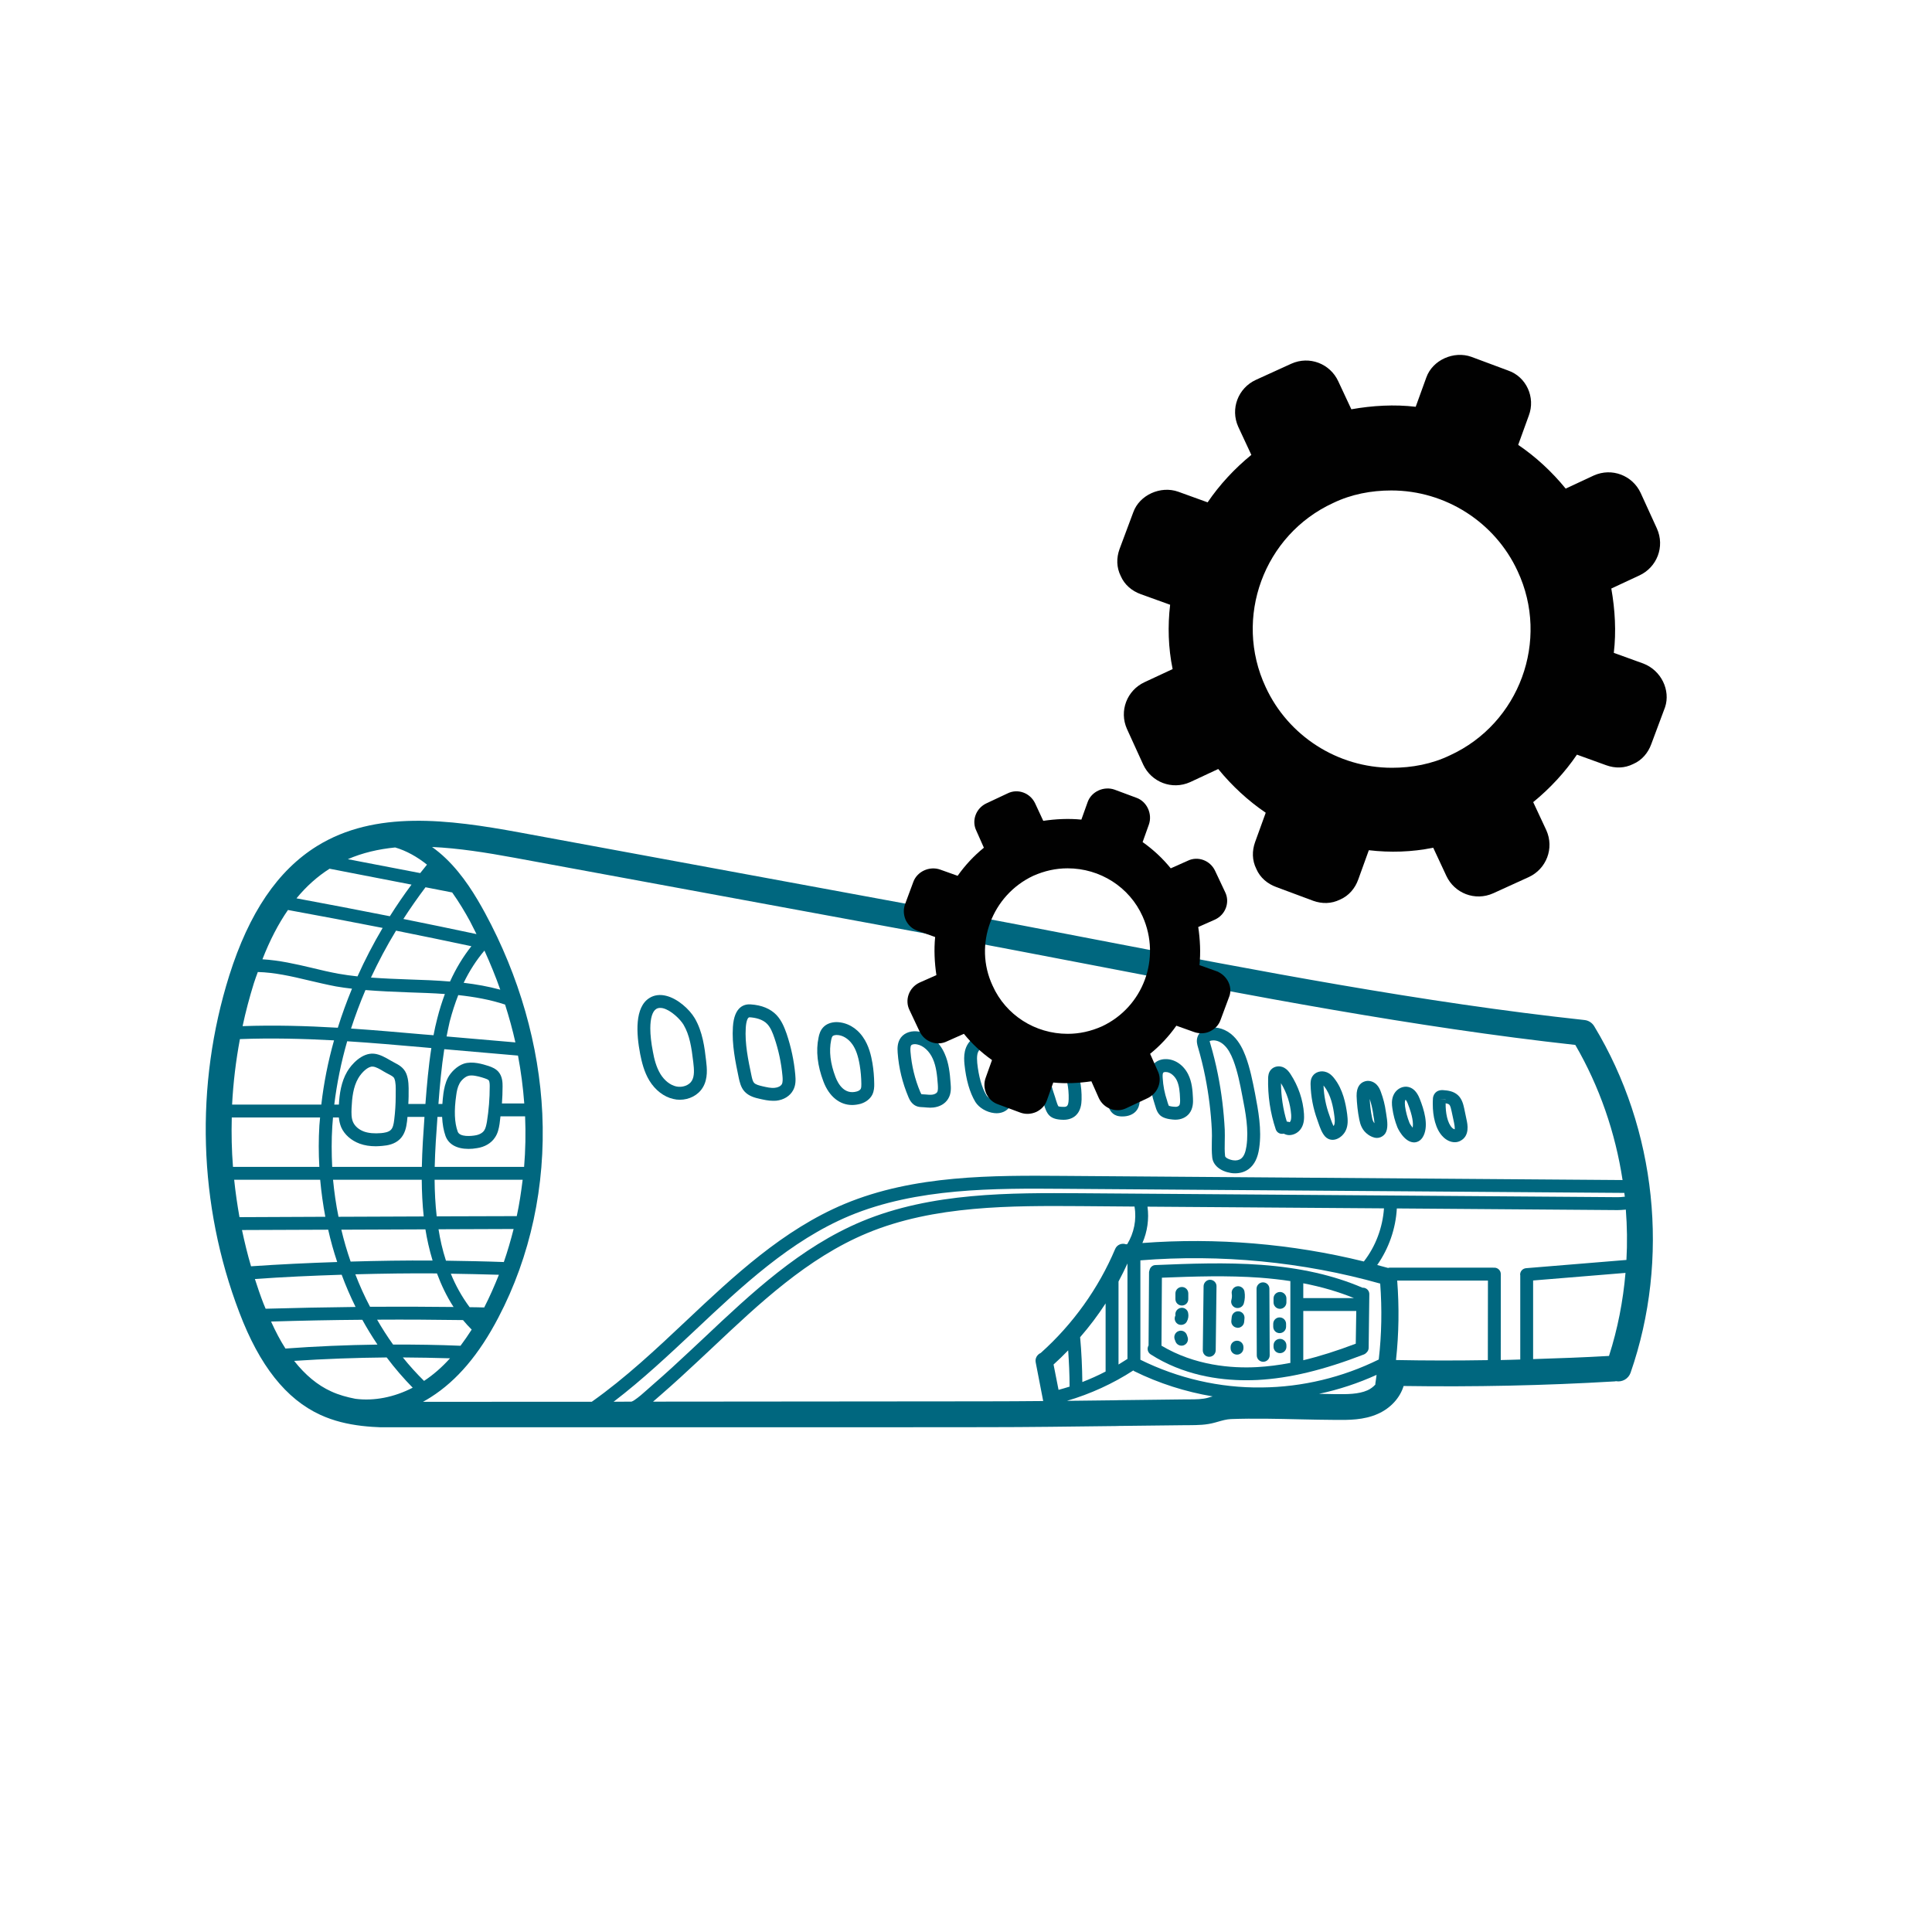 <svg xmlns="http://www.w3.org/2000/svg" xmlns:xlink="http://www.w3.org/1999/xlink" width="515" zoomAndPan="magnify" viewBox="0 0 386.25 386.25" height="515" preserveAspectRatio="xMidYMid meet" version="1.2"><defs><clipPath id="35f80ce5c4"><path d="M 41 164 L 331 164 L 331 285.34 L 41 285.34 Z M 41 164 "/></clipPath><clipPath id="4735383394"><path d="M 180.195 157 L 246 157 L 246 222.793 L 180.195 222.793 Z M 180.195 157 "/></clipPath><clipPath id="96fd791023"><path d="M 223 70.09 L 334 70.09 L 334 181 L 223 181 Z M 223 70.09 "/></clipPath></defs><g id="c9abfa2570"><g clip-rule="nonzero" clip-path="url(#35f80ce5c4)"><path style=" stroke:none;fill-rule:nonzero;fill:#00677f;fill-opacity:1;" d="M 63.852 225 C 63.891 224.473 63.945 223.938 63.992 223.41 L 46.336 223.41 C 46.25 226.707 46.316 229.984 46.578 233.281 L 63.844 233.281 C 63.684 230.539 63.684 227.77 63.852 225 Z M 64.238 220.828 C 64.727 216.555 65.574 212.258 66.781 207.992 C 60.508 207.652 54.219 207.504 47.965 207.738 C 47.156 212.07 46.629 216.43 46.402 220.828 Z M 47.879 243.336 L 65.039 243.262 C 64.578 240.824 64.238 238.355 64.012 235.859 L 46.816 235.859 C 47.078 238.375 47.438 240.859 47.879 243.336 Z M 67.414 252.305 C 66.707 250.184 66.102 248.039 65.613 245.844 L 48.379 245.91 C 48.898 248.348 49.48 250.77 50.188 253.16 C 55.902 252.766 61.656 252.492 67.414 252.305 Z M 70.371 197.66 C 69.324 197.539 68.262 197.398 67.188 197.211 C 65.332 196.859 63.484 196.418 61.676 195.996 C 58.211 195.164 54.859 194.41 51.543 194.328 C 51.27 195.062 51.008 195.785 50.754 196.57 C 49.875 199.395 49.113 202.258 48.5 205.148 C 54.84 204.922 61.215 205.094 67.535 205.469 C 68.355 202.84 69.305 200.25 70.371 197.66 Z M 71.086 261.289 C 70.059 259.207 69.125 257.059 68.309 254.848 C 62.496 255.035 56.723 255.289 50.961 255.703 C 51.488 257.332 52.031 258.953 52.656 260.562 C 52.797 260.941 52.945 261.289 53.105 261.645 C 59.086 261.477 65.078 261.355 71.086 261.289 Z M 71.473 195.203 C 72.949 191.918 74.625 188.688 76.5 185.512 C 70.191 184.277 63.871 183.074 57.57 181.926 C 55.648 184.703 53.945 187.98 52.465 191.785 C 55.836 191.98 59.086 192.727 62.281 193.48 C 64.031 193.914 65.867 194.336 67.656 194.668 C 68.91 194.891 70.18 195.062 71.473 195.203 Z M 75.465 268.812 C 74.391 267.211 73.375 265.562 72.434 263.852 C 66.328 263.898 60.246 264.02 54.191 264.207 C 55.094 266.195 56.035 268.004 57.07 269.605 C 63.176 269.152 69.324 268.898 75.465 268.812 Z M 82.508 277.43 C 80.664 275.547 78.922 273.531 77.309 271.383 C 71.141 271.441 64.953 271.668 58.805 272.07 C 61.027 274.887 63.484 276.941 66.215 278.176 C 67.723 278.879 69.371 279.324 71.059 279.652 C 74.75 280.133 78.781 279.359 82.508 277.43 Z M 79.109 219.18 L 79.109 218.477 C 79.129 217.477 79.148 216.363 78.836 215.621 C 78.703 215.281 78.316 215.074 77.688 214.746 C 77.375 214.594 77.066 214.406 76.727 214.219 C 75.984 213.766 75.145 213.266 74.523 213.238 C 73.609 213.152 72.328 214.367 71.641 215.535 C 70.605 217.289 70.387 219.453 70.285 221.535 C 70.246 222.516 70.227 223.543 70.586 224.332 C 70.953 225.16 71.746 225.848 72.789 226.227 C 73.703 226.547 74.832 226.648 76.191 226.535 C 76.812 226.48 77.688 226.348 78.129 225.895 C 78.543 225.5 78.703 224.805 78.816 223.832 C 79.004 222.309 79.109 220.727 79.109 219.18 Z M 82.273 176.855 L 65.887 173.676 C 63.465 175.219 61.262 177.176 59.273 179.598 C 65.492 180.758 71.707 181.934 77.941 183.176 C 79.297 181.027 80.738 178.91 82.273 176.855 Z M 67.676 243.262 L 84.711 243.195 C 84.449 240.758 84.336 238.301 84.316 235.859 L 66.582 235.859 C 66.828 238.355 67.168 240.824 67.676 243.262 Z M 84.863 223.289 L 81.465 223.289 C 81.434 223.578 81.418 223.871 81.379 224.164 C 81.227 225.434 80.938 226.754 79.957 227.73 C 78.922 228.75 77.527 229.004 76.434 229.09 C 75.984 229.125 75.559 229.164 75.145 229.164 C 73.938 229.164 72.875 228.996 71.914 228.645 C 70.219 228.023 68.871 226.836 68.223 225.387 C 67.949 224.727 67.809 224.059 67.742 223.41 L 66.574 223.41 C 66.516 223.992 66.469 224.578 66.434 225.16 C 66.262 227.875 66.281 230.586 66.414 233.281 L 84.336 233.281 C 84.402 229.938 84.629 226.582 84.863 223.289 Z M 84.008 174.551 C 84.449 173.984 84.902 173.438 85.363 172.863 C 83.355 171.254 81.191 170.066 79.004 169.426 C 75.68 169.758 72.516 170.48 69.539 171.77 Z M 84.777 276.074 C 86.617 274.859 88.34 273.363 89.969 271.555 C 86.824 271.461 83.688 271.402 80.539 271.383 C 81.859 273.031 83.281 274.594 84.777 276.074 Z M 86.238 209.527 L 84.363 209.359 C 79.438 208.926 74.438 208.492 69.41 208.172 C 68.203 212.363 67.348 216.602 66.828 220.828 L 67.75 220.828 C 67.875 218.684 68.203 216.289 69.41 214.238 C 70.246 212.805 72.348 210.449 74.75 210.656 C 75.934 210.762 77.055 211.422 78.027 211.984 C 78.316 212.156 78.59 212.305 78.855 212.445 C 79.691 212.879 80.711 213.406 81.227 214.641 C 81.727 215.883 81.707 217.277 81.691 218.512 L 81.691 219.164 C 81.691 219.68 81.652 220.199 81.633 220.707 L 85.051 220.707 C 85.336 217.016 85.656 213.258 86.238 209.527 Z M 70.098 252.219 C 75.559 252.059 81.02 251.973 86.484 252.012 C 85.816 249.797 85.352 247.68 85.051 245.777 L 68.242 245.844 C 68.75 248.008 69.371 250.117 70.098 252.219 Z M 90.676 261.297 C 89.262 259.121 88.199 256.832 87.359 254.582 C 81.906 254.535 76.461 254.621 71.039 254.762 C 71.895 256.992 72.875 259.16 73.977 261.25 C 79.543 261.215 85.129 261.23 90.676 261.297 Z M 87.426 203.586 C 87.859 201.879 88.367 200.27 88.941 198.727 C 86.586 198.547 84.156 198.48 81.707 198.395 C 78.875 198.293 75.973 198.168 73.062 197.934 C 71.98 200.477 71.02 203.047 70.18 205.629 C 75.023 205.957 79.836 206.383 84.59 206.797 L 86.672 206.965 C 86.887 205.836 87.133 204.695 87.426 203.586 Z M 89.969 196.23 C 91.172 193.582 92.594 191.246 94.242 189.168 C 89.254 188.102 84.215 187.074 79.176 186.059 C 77.309 189.121 75.645 192.266 74.164 195.438 C 76.727 195.625 79.289 195.73 81.793 195.816 C 84.504 195.898 87.238 196.004 89.969 196.23 Z M 94.301 265.816 C 93.68 265.188 93.094 264.566 92.566 263.914 C 86.84 263.832 81.125 263.793 75.391 263.832 C 76.379 265.547 77.441 267.211 78.59 268.812 C 83.094 268.793 87.586 268.859 92.066 269.047 C 92.82 268.039 93.555 266.977 94.301 265.816 Z M 95.262 186.746 C 94.816 185.891 94.402 185.012 93.941 184.137 C 92.992 182.402 91.805 180.391 90.402 178.422 L 85.07 177.383 C 83.508 179.465 82.027 181.574 80.645 183.723 C 85.531 184.703 90.422 185.719 95.262 186.746 Z M 96.805 261.391 C 97.906 259.254 98.848 257.078 99.742 254.855 C 96.531 254.762 93.34 254.688 90.129 254.641 C 91.051 256.918 92.305 259.207 93.887 261.336 C 94.848 261.355 95.844 261.355 96.805 261.391 Z M 100.016 197.859 C 99.094 195.23 98.02 192.621 96.852 190.043 C 95.262 191.918 93.867 194.062 92.699 196.484 C 95.176 196.777 97.617 197.211 100.016 197.859 Z M 97.906 217.203 C 97.906 216.883 97.906 216.203 97.699 215.969 C 97.551 215.801 97.098 215.641 96.891 215.574 C 96.27 215.367 95.137 215.008 94.234 215.008 C 93.969 215.008 93.746 215.039 93.539 215.113 C 92.953 215.301 92.199 215.969 91.859 216.637 C 91.465 217.363 91.305 218.219 91.211 218.953 C 90.758 222.035 90.863 224.473 91.504 226.227 C 91.906 227.375 94.262 227.121 94.969 226.996 C 95.789 226.875 96.465 226.516 96.805 226 C 97.098 225.574 97.219 224.934 97.344 224.285 C 97.719 221.949 97.906 219.578 97.906 217.203 Z M 102.684 245.703 L 87.672 245.758 C 87.973 247.699 88.441 249.828 89.156 252.039 C 92.992 252.098 96.824 252.164 100.637 252.305 C 100.676 252.305 100.684 252.324 100.723 252.324 C 101.477 250.156 102.117 247.934 102.684 245.703 Z M 89.281 207.211 L 103.039 208.398 C 102.477 205.863 101.77 203.34 100.977 200.836 C 97.945 199.836 94.816 199.289 91.617 198.941 C 90.965 200.609 90.402 202.344 89.91 204.215 C 89.676 205.195 89.488 206.195 89.281 207.211 Z M 104.492 235.859 L 86.887 235.859 C 86.906 238.316 87.031 240.758 87.305 243.176 L 103.312 243.129 C 103.832 240.738 104.188 238.301 104.492 235.859 Z M 100.348 220.602 L 104.812 220.602 C 104.574 217.43 104.16 214.219 103.559 211.035 L 88.82 209.754 C 88.254 213.391 87.926 217.09 87.652 220.707 L 88.441 220.707 C 88.488 220.039 88.547 219.332 88.648 218.598 C 88.781 217.684 89.008 216.496 89.574 215.422 C 90.137 214.387 91.324 213.133 92.719 212.656 C 94.449 212.09 96.551 212.758 97.68 213.117 C 98.387 213.359 99.102 213.652 99.66 214.285 C 100.477 215.246 100.477 216.516 100.477 217.203 C 100.477 218.344 100.43 219.473 100.348 220.602 Z M 104.781 233.281 C 105.055 229.953 105.121 226.582 104.98 223.184 L 100.055 223.184 C 99.996 223.703 99.949 224.199 99.875 224.691 C 99.727 225.621 99.535 226.582 98.934 227.441 C 98.207 228.543 96.91 229.316 95.363 229.539 C 94.781 229.645 94.215 229.691 93.68 229.691 C 91.324 229.691 89.695 228.789 89.074 227.121 C 88.68 226.02 88.461 224.746 88.387 223.289 L 87.461 223.289 C 87.219 226.602 86.984 229.938 86.906 233.281 Z M 213.84 277.215 C 213.84 277.176 213.832 277.156 213.832 277.121 C 213.832 274.738 213.711 272.344 213.551 269.961 C 212.605 270.941 211.648 271.883 210.629 272.797 L 211.629 277.863 C 212.371 277.656 213.105 277.449 213.84 277.215 Z M 221.035 274.199 L 221.035 260.582 C 219.492 262.957 217.797 265.207 215.941 267.336 C 216.215 270.301 216.348 273.316 216.383 276.301 C 217.965 275.68 219.531 274.992 221.035 274.199 Z M 225.406 271.676 L 225.406 252.594 C 224.84 253.809 224.258 255.016 223.617 256.203 L 223.617 272.797 C 224.219 272.438 224.824 272.055 225.406 271.676 Z M 225.352 248.742 C 226.707 246.531 227.262 243.828 226.82 241.273 C 226.82 241.258 226.828 241.238 226.82 241.219 L 216.043 241.133 C 202.352 241.051 186.785 240.926 173.309 246.551 C 161.41 251.512 151.816 260.582 142.52 269.34 L 139.582 272.09 C 137.414 274.117 134.836 276.508 132.141 278.844 C 131.812 279.117 131.5 279.391 131.18 279.68 C 130.992 279.852 130.766 280.047 130.559 280.219 L 196.906 280.16 C 200.77 280.16 204.668 280.133 208.559 280.098 L 207.059 272.363 C 206.898 271.555 207.352 270.801 208.066 270.488 C 214.461 264.773 219.613 257.598 222.949 249.695 C 223.305 248.848 224.277 248.453 225.113 248.762 C 225.199 248.762 225.266 248.742 225.352 248.742 Z M 241.945 279.305 C 242.121 279.266 242.293 279.219 242.441 279.172 C 237.02 278.258 231.707 276.574 226.762 274.133 C 226.695 274.105 226.629 274.031 226.574 273.984 C 222.496 276.629 217.984 278.684 213.312 280.059 C 216.59 280.012 219.859 279.973 223.078 279.945 L 223.672 279.926 C 228.156 279.871 232.621 279.824 237.086 279.766 L 237.707 279.766 C 239.102 279.766 240.398 279.758 241.559 279.426 Z M 274.965 276.594 C 275.066 276.027 275.125 275.441 275.207 274.867 C 271.535 276.535 267.664 277.816 263.699 278.656 C 264.828 278.684 265.969 278.703 267.082 278.723 C 269.293 278.738 271.582 278.758 273.398 277.949 C 273.965 277.695 274.539 277.281 274.965 276.801 C 274.98 276.723 274.945 276.656 274.965 276.594 Z M 275.641 271.797 C 276.227 266.77 276.309 261.684 275.934 256.617 C 260.477 252.266 244.008 250.684 227.988 251.973 L 227.988 271.844 C 235.484 275.547 243.836 277.504 252.258 277.383 C 260.348 277.316 268.41 275.367 275.641 271.797 Z M 276.688 241.578 L 229.41 241.238 C 229.746 243.695 229.391 246.238 228.391 248.508 C 243.148 247.387 258.266 248.641 272.664 252.199 C 275.02 249.176 276.422 245.41 276.688 241.578 Z M 297.453 271.922 L 297.473 256.016 L 279.332 256.016 C 279.738 261.297 279.672 266.629 279.09 271.902 C 285.191 272.023 291.32 272.023 297.453 271.922 Z M 212.59 235.086 L 324.387 235.918 C 322.945 226.453 319.781 217.242 314.941 208.906 C 282.734 205.355 250.156 199.062 218.672 193 C 208.727 191.098 198.434 189.102 188.355 187.246 L 102.824 171.48 C 97.184 170.445 91.652 169.566 86.379 169.332 C 87.305 170 88.215 170.734 89.074 171.562 C 92.645 174.965 95.156 179.203 96.957 182.508 C 103.812 195.148 107.785 209.027 108.418 222.617 C 109.086 237.086 106.043 251.184 99.641 263.398 C 95.789 270.781 91.379 275.988 86.137 279.324 C 85.625 279.652 85.09 279.965 84.562 280.254 L 118.316 280.238 C 125.031 275.492 131.199 269.707 137.18 264.066 C 146.691 255.102 156.551 245.844 168.832 240.699 C 182.801 234.863 198.621 234.984 212.59 235.086 Z M 324.84 239.262 C 324.801 239.004 324.766 238.75 324.738 238.488 L 212.57 237.668 C 198.867 237.566 183.316 237.461 169.832 243.074 C 157.984 248.039 148.312 257.145 138.949 265.961 C 133.75 270.84 128.43 275.84 122.676 280.238 L 126.246 280.219 C 126.426 280.145 126.594 280.078 126.746 279.973 C 127.676 279.359 128.59 278.551 129.465 277.762 C 129.805 277.469 130.137 277.176 130.457 276.883 C 133.121 274.578 135.684 272.215 137.828 270.199 L 140.75 267.465 C 150.215 258.539 159.988 249.328 172.316 244.176 C 186.293 238.355 202.098 238.469 216.055 238.555 L 323.41 239.344 C 323.785 239.344 324.238 239.316 324.68 239.262 C 324.738 239.262 324.785 239.262 324.84 239.262 Z M 324.973 254.48 L 306.504 255.996 L 306.504 271.715 C 311.57 271.555 316.637 271.375 321.676 271.082 C 323.41 265.688 324.492 260.102 324.973 254.48 Z M 325.16 251.891 C 325.348 248.535 325.301 245.176 325.039 241.82 C 325.008 241.82 324.973 241.82 324.926 241.84 C 324.371 241.887 323.84 241.926 323.391 241.926 L 279.258 241.594 C 279.039 245.637 277.648 249.602 275.332 252.906 C 276.047 253.113 276.781 253.281 277.508 253.492 C 277.609 253.473 277.695 253.434 277.797 253.434 L 298.555 253.434 C 298.582 253.434 298.621 253.453 298.648 253.453 C 298.688 253.453 298.723 253.434 298.754 253.434 C 299.457 253.434 300.043 254 300.043 254.723 L 300.035 271.902 C 301.332 271.883 302.625 271.836 303.934 271.797 L 303.934 254.949 C 303.934 254.93 303.914 254.93 303.914 254.914 C 303.855 254.207 304.395 253.594 305.102 253.539 Z M 318.719 205.168 C 331.18 225.773 333.891 251.684 325.988 274.445 C 325.555 275.66 324.305 276.367 323.059 276.129 C 322.945 276.16 322.805 276.18 322.676 276.18 C 308.734 277.008 294.598 277.297 280.613 277.09 C 279.906 279.426 278.043 281.52 275.48 282.656 C 272.645 283.93 269.559 283.891 267.043 283.871 C 264.707 283.863 262.391 283.805 260.035 283.758 C 255.449 283.656 250.711 283.535 246.105 283.703 C 245.211 283.742 244.402 283.977 243.375 284.27 L 242.941 284.391 C 241.125 284.91 239.402 284.91 237.734 284.926 L 237.141 284.926 C 232.676 284.973 228.223 285.031 223.758 285.078 L 223.137 285.098 C 214.547 285.199 205.668 285.324 196.906 285.324 L 81.246 285.418 C 81.004 285.418 80.758 285.418 80.523 285.418 C 75.246 285.418 69.391 285.324 64.051 282.863 C 57.195 279.719 51.883 273.023 47.852 262.398 C 39.641 240.898 38.934 216.988 45.836 195.023 C 49.793 182.488 55.527 174.023 63.371 169.152 C 75.059 161.91 89.723 163.832 103.746 166.402 L 189.281 182.18 C 199.383 184.035 209.688 186.031 219.652 187.953 C 251.445 194.062 284.363 200.422 316.777 203.926 C 317.59 204.008 318.305 204.48 318.719 205.168 "/></g><path style=" stroke:none;fill-rule:nonzero;fill:#00677f;fill-opacity:1;" d="M 289.035 219.867 C 289.035 219.852 289.035 219.832 289.035 219.832 L 287.742 219.785 Z M 290.84 225.773 C 290.805 225.766 290.906 225.48 290.699 224.473 L 290.199 222.137 C 290.098 221.688 289.984 221.074 289.723 220.828 C 289.57 220.695 289.305 220.621 289.016 220.574 C 288.984 222.441 289.363 224.512 290.305 225.473 C 290.531 225.688 290.777 225.773 290.84 225.773 Z M 293.215 223.938 C 293.383 224.711 293.883 227.062 291.992 228.062 C 291.625 228.27 291.238 228.355 290.84 228.355 C 290.031 228.355 289.195 227.977 288.508 227.289 C 286.973 225.773 286.445 223.098 286.445 220.762 C 286.445 220.406 286.445 220.02 286.473 219.68 C 286.473 219.473 286.527 218.992 286.887 218.559 C 287.262 218.098 287.828 217.891 288.555 217.945 C 289.504 218.012 290.57 218.156 291.426 218.906 C 292.32 219.699 292.555 220.848 292.727 221.602 L 293.215 223.938 "/><path style=" stroke:none;fill-rule:nonzero;fill:#00677f;fill-opacity:1;" d="M 283.844 219.699 C 284.672 221.789 285.633 224.852 284.617 227.016 C 284.051 228.23 283.129 228.391 282.695 228.391 C 282.668 228.391 282.668 228.391 282.648 228.391 C 280.652 228.316 279.379 225.414 279.379 225.398 C 278.883 224.164 278.543 222.871 278.363 221.562 C 278.25 220.828 278.195 219.953 278.523 219.098 C 278.965 217.93 280.086 217.176 281.234 217.258 C 282.383 217.363 283.262 218.184 283.844 219.699 Z M 280.992 219.852 C 280.992 219.887 280.961 219.953 280.926 220.02 C 280.879 220.16 280.859 220.328 280.859 220.52 C 280.859 220.746 280.879 220.98 280.906 221.207 C 281.066 222.309 281.359 223.41 281.773 224.453 C 281.875 224.711 282.168 225.141 282.422 225.453 C 282.574 224.605 282.441 223.164 281.441 220.621 C 281.254 220.121 281.074 219.914 280.992 219.852 "/><path style=" stroke:none;fill-rule:nonzero;fill:#00677f;fill-opacity:1;" d="M 274.793 224.559 C 274.758 224.039 274.645 223.371 274.586 223.078 L 274.52 222.602 C 274.379 221.621 274.145 220.641 273.832 219.699 C 273.898 220.914 274.039 222.137 274.277 223.324 C 274.398 223.957 274.539 224.293 274.793 224.559 Z M 277.129 222.656 C 277.383 224.199 277.57 225.68 276.922 226.641 C 276.609 227.062 276.168 227.355 275.652 227.461 C 275.539 227.477 275.414 227.496 275.293 227.496 C 274.605 227.496 273.965 227.148 273.539 226.855 C 272.316 226 271.957 224.832 271.75 223.816 C 271.441 222.27 271.27 220.68 271.215 219.098 C 271.188 217.258 271.977 216.535 272.664 216.262 C 273.492 215.902 274.484 216.121 275.188 216.809 C 275.641 217.258 275.895 217.805 276.082 218.344 C 276.547 219.594 276.883 220.914 277.062 222.242 L 277.129 222.656 "/><path style=" stroke:none;fill-rule:nonzero;fill:#00677f;fill-opacity:1;" d="M 257.992 272.469 C 257.992 272.422 257.973 272.383 257.973 272.336 L 257.973 256.145 C 257.973 256.137 257.973 256.137 257.973 256.117 C 256.051 255.824 254.035 255.602 251.945 255.441 C 245.418 254.969 238.77 255.184 232.289 255.441 L 232.207 269.031 C 238.855 273.004 246.211 273.59 251.297 273.316 C 253.461 273.191 255.695 272.918 257.992 272.469 Z M 260.555 259.52 L 270.688 259.52 C 267.578 258.246 264.219 257.266 260.555 256.559 Z M 271.047 268.633 L 271.148 262.09 L 260.555 262.09 L 260.555 271.941 C 263.793 271.168 267.27 270.066 271.047 268.633 Z M 272.496 257.438 C 273.211 257.457 273.777 258.039 273.758 258.746 L 273.625 269.48 C 273.625 269.84 273.457 270.168 273.203 270.406 C 273.07 270.566 272.902 270.68 272.711 270.773 C 264.555 273.926 257.785 275.547 251.43 275.887 C 250.711 275.922 249.93 275.941 249.109 275.941 C 243.629 275.941 236.492 274.906 230.02 270.754 C 229.438 270.375 229.27 269.586 229.625 268.984 L 229.719 254.348 C 229.719 254.227 229.766 254.102 229.805 253.98 C 229.906 253.406 230.371 252.934 230.992 252.914 C 237.914 252.625 245.082 252.352 252.133 252.867 C 259.969 253.453 266.602 254.949 272.422 257.457 C 272.438 257.438 272.457 257.438 272.477 257.438 C 272.496 257.438 272.496 257.438 272.496 257.438 "/><path style=" stroke:none;fill-rule:nonzero;fill:#00677f;fill-opacity:1;" d="M 266.703 224.973 C 266.93 224.492 266.855 223.785 266.77 223.117 C 266.535 221.262 266.082 218.906 264.746 217.203 C 264.688 217.137 264.641 217.07 264.602 217.016 C 264.68 219.059 265.074 221.082 265.789 223.016 L 265.996 223.617 C 266.156 224.059 266.375 224.68 266.582 225.105 C 266.629 225.059 266.684 225 266.703 224.973 Z M 269.332 222.77 C 269.453 223.785 269.559 224.973 269.02 226.066 C 268.645 226.855 267.73 227.715 266.723 227.855 C 266.617 227.875 266.516 227.875 266.43 227.875 C 265.828 227.875 265.289 227.629 264.895 227.188 C 264.246 226.453 263.867 225.352 263.559 224.453 L 263.371 223.91 C 262.531 221.621 262.07 219.238 262.012 216.809 C 262.012 216.449 261.996 215.762 262.41 215.141 C 262.973 214.301 264.125 213.965 265.16 214.34 C 265.93 214.613 266.457 215.195 266.77 215.621 C 268.484 217.805 269.039 220.594 269.332 222.77 "/><path style=" stroke:none;fill-rule:nonzero;fill:#00677f;fill-opacity:1;" d="M 260.695 222.684 C 260.742 223.512 260.742 224.559 260.188 225.5 C 259.66 226.395 258.699 226.934 257.746 226.934 C 257.391 226.934 257.031 226.836 256.703 226.668 C 256.672 226.668 256.656 226.648 256.617 226.641 C 255.969 226.809 255.281 226.453 255.055 225.793 C 253.941 222.477 253.441 219.031 253.527 215.516 C 253.547 215.16 253.574 214.434 254.094 213.852 C 254.723 213.152 255.824 212.973 256.738 213.465 C 257.324 213.785 257.68 214.254 257.992 214.719 C 259.574 217.137 260.516 219.906 260.695 222.684 Z M 257.84 224.352 C 257.84 224.312 257.926 224.266 257.973 224.184 C 258.16 223.852 258.152 223.305 258.133 222.855 C 257.973 220.66 257.285 218.492 256.098 216.555 C 256.117 219.164 256.504 221.742 257.258 224.23 C 257.277 224.23 257.277 224.23 257.277 224.23 C 257.473 224.23 257.645 224.285 257.84 224.352 "/><path style=" stroke:none;fill-rule:nonzero;fill:#00677f;fill-opacity:1;" d="M 257.184 268.965 L 257.184 269.254 C 257.184 269.961 256.598 270.527 255.902 270.527 C 255.176 270.527 254.609 269.961 254.609 269.254 L 254.609 268.965 C 254.609 268.238 255.176 267.672 255.902 267.672 C 256.598 267.672 257.184 268.238 257.184 268.965 "/><path style=" stroke:none;fill-rule:nonzero;fill:#00677f;fill-opacity:1;" d="M 257.184 259.582 L 257.184 260.375 C 257.184 261.082 256.598 261.664 255.902 261.664 C 255.176 261.664 254.609 261.082 254.609 260.375 L 254.609 259.582 C 254.609 258.879 255.176 258.293 255.902 258.293 C 256.598 258.293 257.184 258.879 257.184 259.582 "/><path style=" stroke:none;fill-rule:nonzero;fill:#00677f;fill-opacity:1;" d="M 257.117 264.668 L 257.117 265.234 C 257.117 265.961 256.531 266.523 255.824 266.523 C 255.109 266.523 254.547 265.961 254.547 265.234 L 254.547 264.668 C 254.547 263.953 255.109 263.379 255.824 263.379 C 256.531 263.379 257.117 263.953 257.117 264.668 "/><path style=" stroke:none;fill-rule:nonzero;fill:#00677f;fill-opacity:1;" d="M 253.781 257.645 L 253.84 270.961 C 253.84 271.676 253.254 272.25 252.547 272.25 C 251.824 272.25 251.258 271.676 251.258 270.969 L 251.211 257.664 C 251.211 256.938 251.797 256.371 252.492 256.371 C 253.219 256.371 253.781 256.938 253.781 257.645 "/><path style=" stroke:none;fill-rule:nonzero;fill:#00677f;fill-opacity:1;" d="M 249.195 229.164 C 249.676 225.879 249.027 222.457 248.375 219.145 C 247.914 216.723 247.426 214.238 246.566 211.969 C 246.031 210.594 245.465 209.633 244.777 208.98 C 244.129 208.34 243.32 207.992 242.586 207.992 C 242.441 207.992 242.312 208.012 242.188 208.031 C 241.961 208.066 241.852 208.152 241.812 208.191 C 241.852 208.191 241.926 208.48 241.961 208.613 C 242.547 210.609 243.066 212.684 243.48 214.766 C 244.215 218.426 244.664 222.148 244.855 225.848 C 244.883 226.641 244.871 227.422 244.855 228.211 C 244.836 229.23 244.816 230.172 244.922 231.105 C 244.938 231.434 245.664 231.82 246.504 231.961 C 247.125 232.066 247.734 231.941 248.133 231.621 C 248.668 231.207 249.008 230.418 249.195 229.164 Z M 250.918 218.652 C 251.551 222.016 252.293 225.812 251.738 229.539 C 251.465 231.48 250.797 232.816 249.715 233.664 C 248.941 234.27 247.961 234.57 246.926 234.57 C 246.633 234.57 246.359 234.559 246.07 234.504 C 243.922 234.145 242.5 232.941 242.348 231.359 C 242.234 230.293 242.254 229.211 242.273 228.164 C 242.293 227.422 242.312 226.707 242.273 225.973 C 242.105 222.391 241.652 218.805 240.957 215.281 C 240.559 213.266 240.059 211.262 239.496 209.34 C 239.355 208.859 239.148 208.133 239.391 207.363 C 239.684 206.418 240.539 205.73 241.691 205.508 C 243.355 205.176 245.176 205.781 246.551 207.105 C 247.84 208.34 248.547 209.941 248.98 211.055 C 249.922 213.531 250.422 216.141 250.918 218.652 "/><path style=" stroke:none;fill-rule:nonzero;fill:#00677f;fill-opacity:1;" d="M 248.801 258.207 C 248.941 259 248.887 259.828 248.668 260.582 C 248.5 261.148 247.98 261.504 247.426 261.504 C 247.312 261.504 247.172 261.496 247.047 261.457 C 246.379 261.25 245.984 260.535 246.191 259.855 C 246.297 259.461 246.324 259.055 246.258 258.66 C 246.137 257.953 246.605 257.285 247.312 257.164 C 247.992 257.039 248.688 257.52 248.801 258.207 "/><path style=" stroke:none;fill-rule:nonzero;fill:#00677f;fill-opacity:1;" d="M 247.652 262.164 C 248.359 262.23 248.867 262.859 248.801 263.566 L 248.734 264.293 C 248.668 264.961 248.094 265.461 247.445 265.461 C 247.406 265.461 247.359 265.461 247.32 265.441 C 246.617 265.375 246.09 264.754 246.172 264.039 L 246.246 263.332 C 246.312 262.605 246.945 262.09 247.652 262.164 "/><path style=" stroke:none;fill-rule:nonzero;fill:#00677f;fill-opacity:1;" d="M 248.594 269.32 L 248.594 269.527 C 248.594 270.254 248.008 270.82 247.312 270.82 C 246.586 270.82 246.023 270.254 246.023 269.527 L 246.023 269.32 C 246.023 268.605 246.586 268.039 247.312 268.039 C 248.008 268.039 248.594 268.605 248.594 269.32 "/><path style=" stroke:none;fill-rule:nonzero;fill:#00677f;fill-opacity:1;" d="M 241.926 255.855 C 242.648 255.871 243.227 256.457 243.207 257.164 L 243.047 269.98 C 243.027 270.68 242.461 271.254 241.754 271.254 C 241.746 271.254 241.746 271.254 241.746 271.254 C 241.02 271.254 240.457 270.668 240.465 269.941 L 240.625 257.125 C 240.645 256.43 241.246 255.844 241.926 255.855 "/><path style=" stroke:none;fill-rule:nonzero;fill:#00677f;fill-opacity:1;" d="M 235.746 221 C 235.973 220.727 235.934 220.008 235.918 219.625 C 235.871 218.344 235.773 216.996 235.23 215.914 C 234.832 215.141 233.996 214.32 233.062 214.32 C 233.043 214.32 233.035 214.32 233.035 214.32 C 232.77 214.32 232.621 214.387 232.574 214.434 C 232.516 214.492 232.434 214.66 232.434 215.133 C 232.434 215.227 232.434 215.367 232.449 215.508 C 232.535 217.051 232.828 218.578 233.328 220.039 L 233.43 220.406 C 233.496 220.602 233.617 220.98 233.684 221.082 C 233.77 221.121 234.344 221.262 234.938 221.273 C 235.297 221.309 235.605 221.176 235.746 221 Z M 238.496 219.512 C 238.535 220.227 238.582 221.582 237.754 222.617 C 237.121 223.41 236.125 223.852 234.992 223.852 C 234.957 223.852 234.926 223.852 234.891 223.852 C 234.496 223.832 233.168 223.766 232.309 223.25 C 231.434 222.742 231.16 221.77 230.973 221.141 L 230.887 220.867 C 230.312 219.18 229.973 217.43 229.871 215.66 C 229.824 214.734 229.852 213.559 230.68 212.684 C 231.227 212.109 232.035 211.758 232.969 211.742 C 234.832 211.695 236.586 212.879 237.535 214.766 C 238.309 216.309 238.43 218.031 238.496 219.512 "/><path style=" stroke:none;fill-rule:nonzero;fill:#00677f;fill-opacity:1;" d="M 237.535 262.484 C 237.66 263.066 237.566 263.691 237.273 264.207 C 237.055 264.633 236.605 264.875 236.145 264.875 C 235.934 264.875 235.727 264.84 235.52 264.727 C 234.898 264.395 234.664 263.605 235.004 262.984 C 234.871 262.285 235.332 261.609 236.039 261.477 C 236.727 261.336 237.414 261.797 237.535 262.484 "/><path style=" stroke:none;fill-rule:nonzero;fill:#00677f;fill-opacity:1;" d="M 237.566 258.586 L 237.566 259.727 C 237.566 260.441 237 261.004 236.285 261.004 C 235.578 261.004 234.992 260.441 234.992 259.727 L 234.992 258.586 C 234.992 257.871 235.578 257.297 236.285 257.297 C 237 257.297 237.566 257.871 237.566 258.586 "/><path style=" stroke:none;fill-rule:nonzero;fill:#00677f;fill-opacity:1;" d="M 237.434 267.336 C 237.66 268.004 237.293 268.738 236.621 268.965 C 236.492 269.012 236.352 269.031 236.207 269.031 C 235.68 269.031 235.164 268.691 234.992 268.152 L 234.832 267.73 C 234.617 267.043 234.992 266.316 235.664 266.102 C 236.332 265.875 237.074 266.234 237.293 266.922 L 237.434 267.336 "/><path style=" stroke:none;fill-rule:nonzero;fill:#00677f;fill-opacity:1;" d="M 225.18 220.453 C 225.32 220.301 225.32 219.82 225.16 219.031 L 224.578 215.988 C 224.344 214.66 224.012 213.305 223.156 212.758 C 222.969 212.637 222.742 212.59 222.535 212.59 C 222.363 212.59 222.223 212.617 222.137 212.703 C 222.035 212.805 221.949 212.992 221.949 213.406 C 221.949 213.672 221.988 214.012 222.09 214.492 C 222.488 216.383 223.078 218.25 223.871 220.039 L 223.965 220.246 C 224.031 220.406 224.117 220.602 224.164 220.68 C 224.699 220.68 225.078 220.555 225.18 220.453 Z M 227.695 218.539 C 227.844 219.332 228.156 221 227.074 222.184 C 226.469 222.844 225.512 223.203 224.426 223.203 C 224.199 223.203 223.992 223.203 223.777 223.164 C 222.328 222.977 221.863 221.895 221.594 221.262 L 221.508 221.074 C 220.668 219.125 220.012 217.09 219.566 215.027 C 219.305 213.82 219.105 212.09 220.32 210.883 C 221.387 209.84 223.156 209.695 224.551 210.594 C 226.262 211.695 226.781 213.699 227.121 215.508 L 227.695 218.539 "/><path style=" stroke:none;fill-rule:nonzero;fill:#00677f;fill-opacity:1;" d="M 213.652 219.746 C 213.711 217.516 213.258 215.262 212.336 213.238 C 212.09 212.703 211.77 212.051 211.289 211.656 C 210.961 211.363 210.516 211.23 210.227 211.316 C 209.914 211.422 209.621 211.816 209.52 212.297 C 209.461 212.484 209.441 212.703 209.441 212.91 C 209.441 213.379 209.527 213.871 209.621 214.34 C 209.934 216.074 210.375 217.758 210.941 219.352 C 211.008 219.531 211.062 219.727 211.129 219.973 C 211.23 220.301 211.457 221 211.609 221.188 C 211.648 221.188 211.938 221.289 212.625 221.289 C 212.918 221.309 213.191 221.242 213.324 221.102 C 213.52 220.934 213.633 220.473 213.652 219.746 Z M 214.688 212.176 C 215.762 214.559 216.301 217.184 216.234 219.82 C 216.215 220.746 216.055 222.102 215.066 223.016 C 214.445 223.578 213.605 223.871 212.664 223.871 C 212.625 223.871 212.59 223.871 212.57 223.871 C 211.23 223.852 210.375 223.578 209.809 223.031 C 209.188 222.43 208.914 221.48 208.672 220.707 C 208.625 220.539 208.566 220.367 208.52 220.207 C 207.879 218.492 207.398 216.656 207.078 214.781 C 206.898 213.871 206.77 212.805 207.004 211.723 C 207.316 210.348 208.227 209.254 209.414 208.867 C 210.562 208.492 211.918 208.801 212.957 209.68 C 213.832 210.422 214.34 211.402 214.688 212.176 "/><path style=" stroke:none;fill-rule:nonzero;fill:#00677f;fill-opacity:1;" d="M 199.93 219.285 C 200.535 216.844 200.289 214.238 199.262 211.93 C 198.809 210.941 198.312 210.242 197.727 209.867 C 197.16 209.488 196.438 209.426 196.031 209.715 C 195.738 209.906 195.516 210.262 195.41 210.723 C 195.289 211.297 195.324 211.949 195.371 212.512 C 195.656 215.215 196.285 217.449 197.211 218.973 C 197.453 219.371 198.266 219.887 199.035 219.973 C 199.227 219.992 199.574 220.008 199.742 219.82 C 199.789 219.766 199.863 219.578 199.93 219.285 Z M 201.617 210.883 C 202.871 213.699 203.16 216.891 202.438 219.887 C 202.293 220.434 202.117 221.074 201.617 221.582 C 201.031 222.223 200.184 222.562 199.227 222.562 C 199.074 222.562 198.914 222.551 198.781 222.535 C 197.246 222.375 195.703 221.449 194.996 220.301 C 193.867 218.426 193.141 215.883 192.82 212.777 C 192.746 212.004 192.699 211.09 192.906 210.16 C 193.16 209.047 193.762 208.133 194.59 207.57 C 195.871 206.711 197.719 206.758 199.16 207.719 C 200.156 208.379 200.957 209.406 201.617 210.883 "/><path style=" stroke:none;fill-rule:nonzero;fill:#00677f;fill-opacity:1;" d="M 187.359 218.352 C 187.555 218.031 187.527 217.43 187.488 216.809 C 187.359 214.973 187.168 213.184 186.492 211.676 C 185.812 210.148 184.609 209.027 183.316 208.793 C 182.836 208.691 182.34 208.773 182.168 208.98 C 181.961 209.254 182.008 209.969 182.027 210.262 C 182.254 213.051 182.902 215.762 183.988 218.324 C 184.148 218.664 184.211 218.746 184.223 218.766 C 184.242 218.766 184.258 218.766 184.277 218.766 C 184.504 218.766 184.738 218.785 184.965 218.805 C 185.465 218.852 185.945 218.891 186.34 218.852 C 186.801 218.805 187.199 218.598 187.359 218.352 Z M 190.051 216.621 C 190.117 217.43 190.211 218.652 189.535 219.707 C 188.949 220.66 187.887 221.273 186.613 221.414 C 186.398 221.434 186.18 221.449 185.984 221.449 C 185.551 221.449 185.137 221.395 184.738 221.367 C 184.531 221.348 184.316 221.328 184.09 221.328 C 182.422 221.242 181.84 219.852 181.613 219.332 C 181.613 219.32 181.613 219.32 181.613 219.32 C 180.418 216.496 179.691 213.531 179.465 210.469 C 179.383 209.473 179.418 208.34 180.125 207.41 C 180.906 206.402 182.32 205.969 183.816 206.258 C 185.945 206.676 187.82 208.305 188.848 210.629 C 189.695 212.512 189.902 214.547 190.051 216.621 "/><path style=" stroke:none;fill-rule:nonzero;fill:#00677f;fill-opacity:1;" d="M 172.082 217.684 C 172.203 217.449 172.203 217.051 172.203 216.676 C 172.188 215.434 172.082 214.18 171.875 212.945 C 171.562 211.09 171.102 209.762 170.398 208.773 C 169.586 207.617 168.391 206.918 167.27 206.918 C 167.262 206.918 167.262 206.918 167.242 206.918 C 166.875 206.93 166.582 207.023 166.449 207.156 C 166.289 207.324 166.207 207.777 166.168 207.926 C 165.707 210.129 166 212.617 167.035 215.32 C 167.562 216.703 168.824 218.926 171.328 218.203 C 171.688 218.098 171.98 217.891 172.082 217.684 Z M 174.777 216.637 C 174.793 217.309 174.758 218.098 174.391 218.852 C 173.957 219.707 173.098 220.367 172.043 220.68 C 171.461 220.828 170.914 220.914 170.359 220.914 C 167.891 220.914 165.762 219.238 164.625 216.223 C 163.426 213.07 163.078 210.094 163.652 207.41 C 163.766 206.797 163.992 206.004 164.578 205.383 C 165.199 204.715 166.141 204.355 167.223 204.34 C 169.266 204.375 171.188 205.422 172.496 207.297 C 173.73 209.027 174.172 211.109 174.418 212.531 C 174.645 213.887 174.758 215.262 174.777 216.637 "/><path style=" stroke:none;fill-rule:nonzero;fill:#00677f;fill-opacity:1;" d="M 156.316 216.742 C 156.516 216.328 156.488 215.676 156.43 215.074 C 156.195 212.496 155.656 209.941 154.82 207.504 C 154.473 206.484 154.066 205.441 153.379 204.715 C 152.445 203.734 150.949 203.445 149.867 203.379 C 149.855 203.379 149.855 203.379 149.855 203.379 C 149.254 203.379 149.113 205.129 149.094 205.488 C 148.895 208.652 149.574 211.902 150.234 215.027 C 150.348 215.555 150.469 216.156 150.75 216.469 C 151.051 216.828 151.711 216.996 152.465 217.176 C 153.293 217.363 154.152 217.57 154.902 217.477 C 155.543 217.43 156.09 217.137 156.316 216.742 Z M 158.992 214.848 C 159.078 215.809 159.133 216.93 158.566 217.957 C 157.945 219.125 156.676 219.906 155.16 220.059 C 154.961 220.074 154.773 220.074 154.555 220.074 C 153.594 220.074 152.711 219.867 151.883 219.68 C 151.023 219.492 149.695 219.18 148.801 218.164 C 148.105 217.363 147.879 216.309 147.707 215.555 C 147.02 212.258 146.297 208.84 146.523 205.316 C 146.777 201.211 148.82 200.73 150.027 200.797 C 152.297 200.938 154.047 201.672 155.254 202.945 C 156.262 204.027 156.805 205.375 157.258 206.656 C 158.152 209.301 158.746 212.07 158.992 214.848 "/><path style=" stroke:none;fill-rule:nonzero;fill:#00677f;fill-opacity:1;" d="M 138.309 216.074 C 138.875 215.141 138.77 213.785 138.602 212.363 C 138.254 209.387 137.875 206.945 136.66 204.875 C 136.02 203.793 134.184 201.984 132.555 201.57 C 132.348 201.523 132.141 201.504 131.973 201.504 C 131.68 201.504 131.426 201.57 131.199 201.711 C 130.426 202.191 130.012 203.586 130.012 205.609 C 130.012 206.918 130.184 208.492 130.531 210.262 C 130.785 211.676 131.18 213.305 132.02 214.699 C 132.828 216.016 133.977 216.93 135.184 217.203 C 136.406 217.477 137.762 216.996 138.309 216.074 Z M 141.164 212.051 C 141.332 213.473 141.586 215.641 140.504 217.41 C 139.582 218.953 137.793 219.867 135.898 219.867 C 135.477 219.867 135.043 219.82 134.598 219.707 C 132.727 219.285 130.992 217.945 129.824 216.035 C 128.762 214.285 128.297 212.297 127.988 210.742 C 127.195 206.637 126.867 201.352 129.844 199.516 C 130.785 198.922 131.953 198.773 133.168 199.082 C 135.512 199.648 137.859 201.812 138.895 203.566 C 140.477 206.258 140.871 209.473 141.164 212.051 "/><g clip-rule="nonzero" clip-path="url(#4735383394)"><path style=" stroke:none;fill-rule:nonzero;fill:#010101;fill-opacity:1;" d="M 243.301 194.199 L 239.805 192.949 C 240.055 190.453 239.93 187.832 239.555 185.332 L 242.926 183.836 C 245.051 182.836 245.926 180.34 244.926 178.34 L 242.926 174.098 C 241.93 171.973 239.43 171.098 237.43 172.098 L 234.059 173.598 C 232.434 171.598 230.559 169.852 228.434 168.352 L 229.684 164.855 C 230.434 162.734 229.309 160.238 227.184 159.488 L 222.812 157.863 C 220.688 157.117 218.191 158.238 217.441 160.363 L 216.191 163.859 C 213.691 163.609 211.07 163.734 208.57 164.105 L 206.945 160.609 C 205.945 158.488 203.449 157.613 201.449 158.613 L 197.199 160.609 C 195.078 161.609 194.203 164.105 195.203 166.105 L 196.699 169.477 C 194.703 171.098 192.953 172.973 191.453 175.094 L 187.957 173.848 C 185.832 173.098 183.332 174.223 182.582 176.344 L 180.961 180.715 C 180.586 181.711 180.586 182.836 181.082 183.961 C 181.582 184.957 182.332 185.707 183.457 186.082 L 186.957 187.332 C 186.707 189.828 186.832 192.449 187.207 194.949 L 183.832 196.445 C 181.707 197.445 180.836 199.941 181.832 201.941 L 183.832 206.184 C 184.832 208.309 187.332 209.184 189.328 208.184 L 192.703 206.684 C 194.328 208.684 196.203 210.43 198.324 211.93 L 197.074 215.426 C 196.699 216.422 196.699 217.547 197.199 218.672 C 197.699 219.672 198.449 220.418 199.574 220.793 L 203.945 222.418 C 204.945 222.793 206.07 222.793 207.195 222.293 C 208.195 221.793 208.945 221.043 209.32 219.918 L 210.57 216.422 C 213.066 216.672 215.691 216.547 218.191 216.176 L 219.688 219.547 C 220.688 221.668 223.188 222.543 225.188 221.543 L 229.434 219.547 C 231.559 218.547 232.434 216.051 231.434 214.051 L 229.934 210.68 C 231.934 209.059 233.684 207.184 235.18 205.062 L 238.68 206.309 C 239.68 206.684 240.93 206.684 241.93 206.184 C 242.926 205.688 243.676 204.938 244.051 203.812 L 245.676 199.441 C 246.551 197.445 245.426 195.074 243.301 194.199 Z M 220.312 205.188 C 218.066 206.184 215.816 206.684 213.441 206.684 C 206.945 206.684 201.074 202.938 198.449 197.07 C 194.578 188.828 198.324 178.965 206.57 175.094 C 208.82 174.098 211.07 173.598 213.441 173.598 C 219.938 173.598 225.812 177.344 228.434 183.211 C 232.184 191.578 228.559 201.316 220.312 205.188 Z M 220.312 205.188 "/></g><g clip-rule="nonzero" clip-path="url(#96fd791023)"><path style=" stroke:none;fill-rule:nonzero;fill:#010101;fill-opacity:1;" d="M 328.508 132.645 L 322.637 130.52 C 323.137 126.273 322.887 121.906 322.137 117.66 L 327.758 115.039 C 331.258 113.414 332.883 109.293 331.258 105.672 L 328.008 98.555 C 326.387 95.059 322.262 93.438 318.641 95.059 L 313.016 97.684 C 310.27 94.312 307.02 91.312 303.52 88.941 L 305.645 83.074 C 307.02 79.453 305.145 75.332 301.523 74.082 L 294.152 71.336 C 290.652 70.09 286.406 71.961 285.156 75.457 L 283.031 81.324 C 278.785 80.824 274.41 81.074 270.164 81.824 L 267.539 76.207 C 265.914 72.711 261.793 71.086 258.168 72.711 L 251.047 75.957 C 247.551 77.578 245.926 81.699 247.551 85.32 L 250.172 90.941 C 246.801 93.688 243.801 96.934 241.43 100.43 L 235.555 98.305 C 232.059 97.059 227.809 98.93 226.562 102.426 L 223.812 109.793 C 223.188 111.543 223.188 113.414 224.062 115.164 C 224.812 116.91 226.312 118.16 228.059 118.785 L 233.934 120.906 C 233.434 125.152 233.559 129.52 234.434 133.766 L 228.809 136.387 C 225.312 138.012 223.688 142.133 225.312 145.754 L 228.559 152.871 C 230.184 156.367 234.309 157.988 237.93 156.367 L 243.551 153.742 C 246.301 157.117 249.551 160.113 253.047 162.484 L 250.922 168.352 C 250.297 170.102 250.297 171.973 251.172 173.723 C 251.922 175.469 253.422 176.719 255.172 177.344 L 262.543 180.09 C 264.293 180.715 266.164 180.715 267.914 179.84 C 269.664 179.09 270.914 177.594 271.539 175.844 L 273.66 169.977 C 277.91 170.477 282.281 170.352 286.531 169.477 L 289.152 175.094 C 290.777 178.59 294.902 180.215 298.523 178.59 L 305.645 175.344 C 309.145 173.723 310.77 169.602 309.145 165.98 L 306.52 160.363 C 309.895 157.613 312.891 154.367 315.266 150.871 L 321.137 152.996 C 322.887 153.621 324.762 153.621 326.508 152.746 C 328.258 151.996 329.508 150.496 330.133 148.75 L 332.883 141.383 C 334.008 138.012 332.133 134.016 328.508 132.645 Z M 289.902 150.996 C 286.281 152.746 282.281 153.496 278.285 153.496 C 267.414 153.496 257.543 147.125 253.047 137.387 C 246.551 123.527 252.672 106.922 266.539 100.555 C 270.164 98.805 274.16 98.055 278.16 98.055 C 289.027 98.055 298.898 104.426 303.398 114.164 C 309.895 128.023 303.77 144.629 289.902 150.996 Z M 289.902 150.996 "/></g></g></svg>